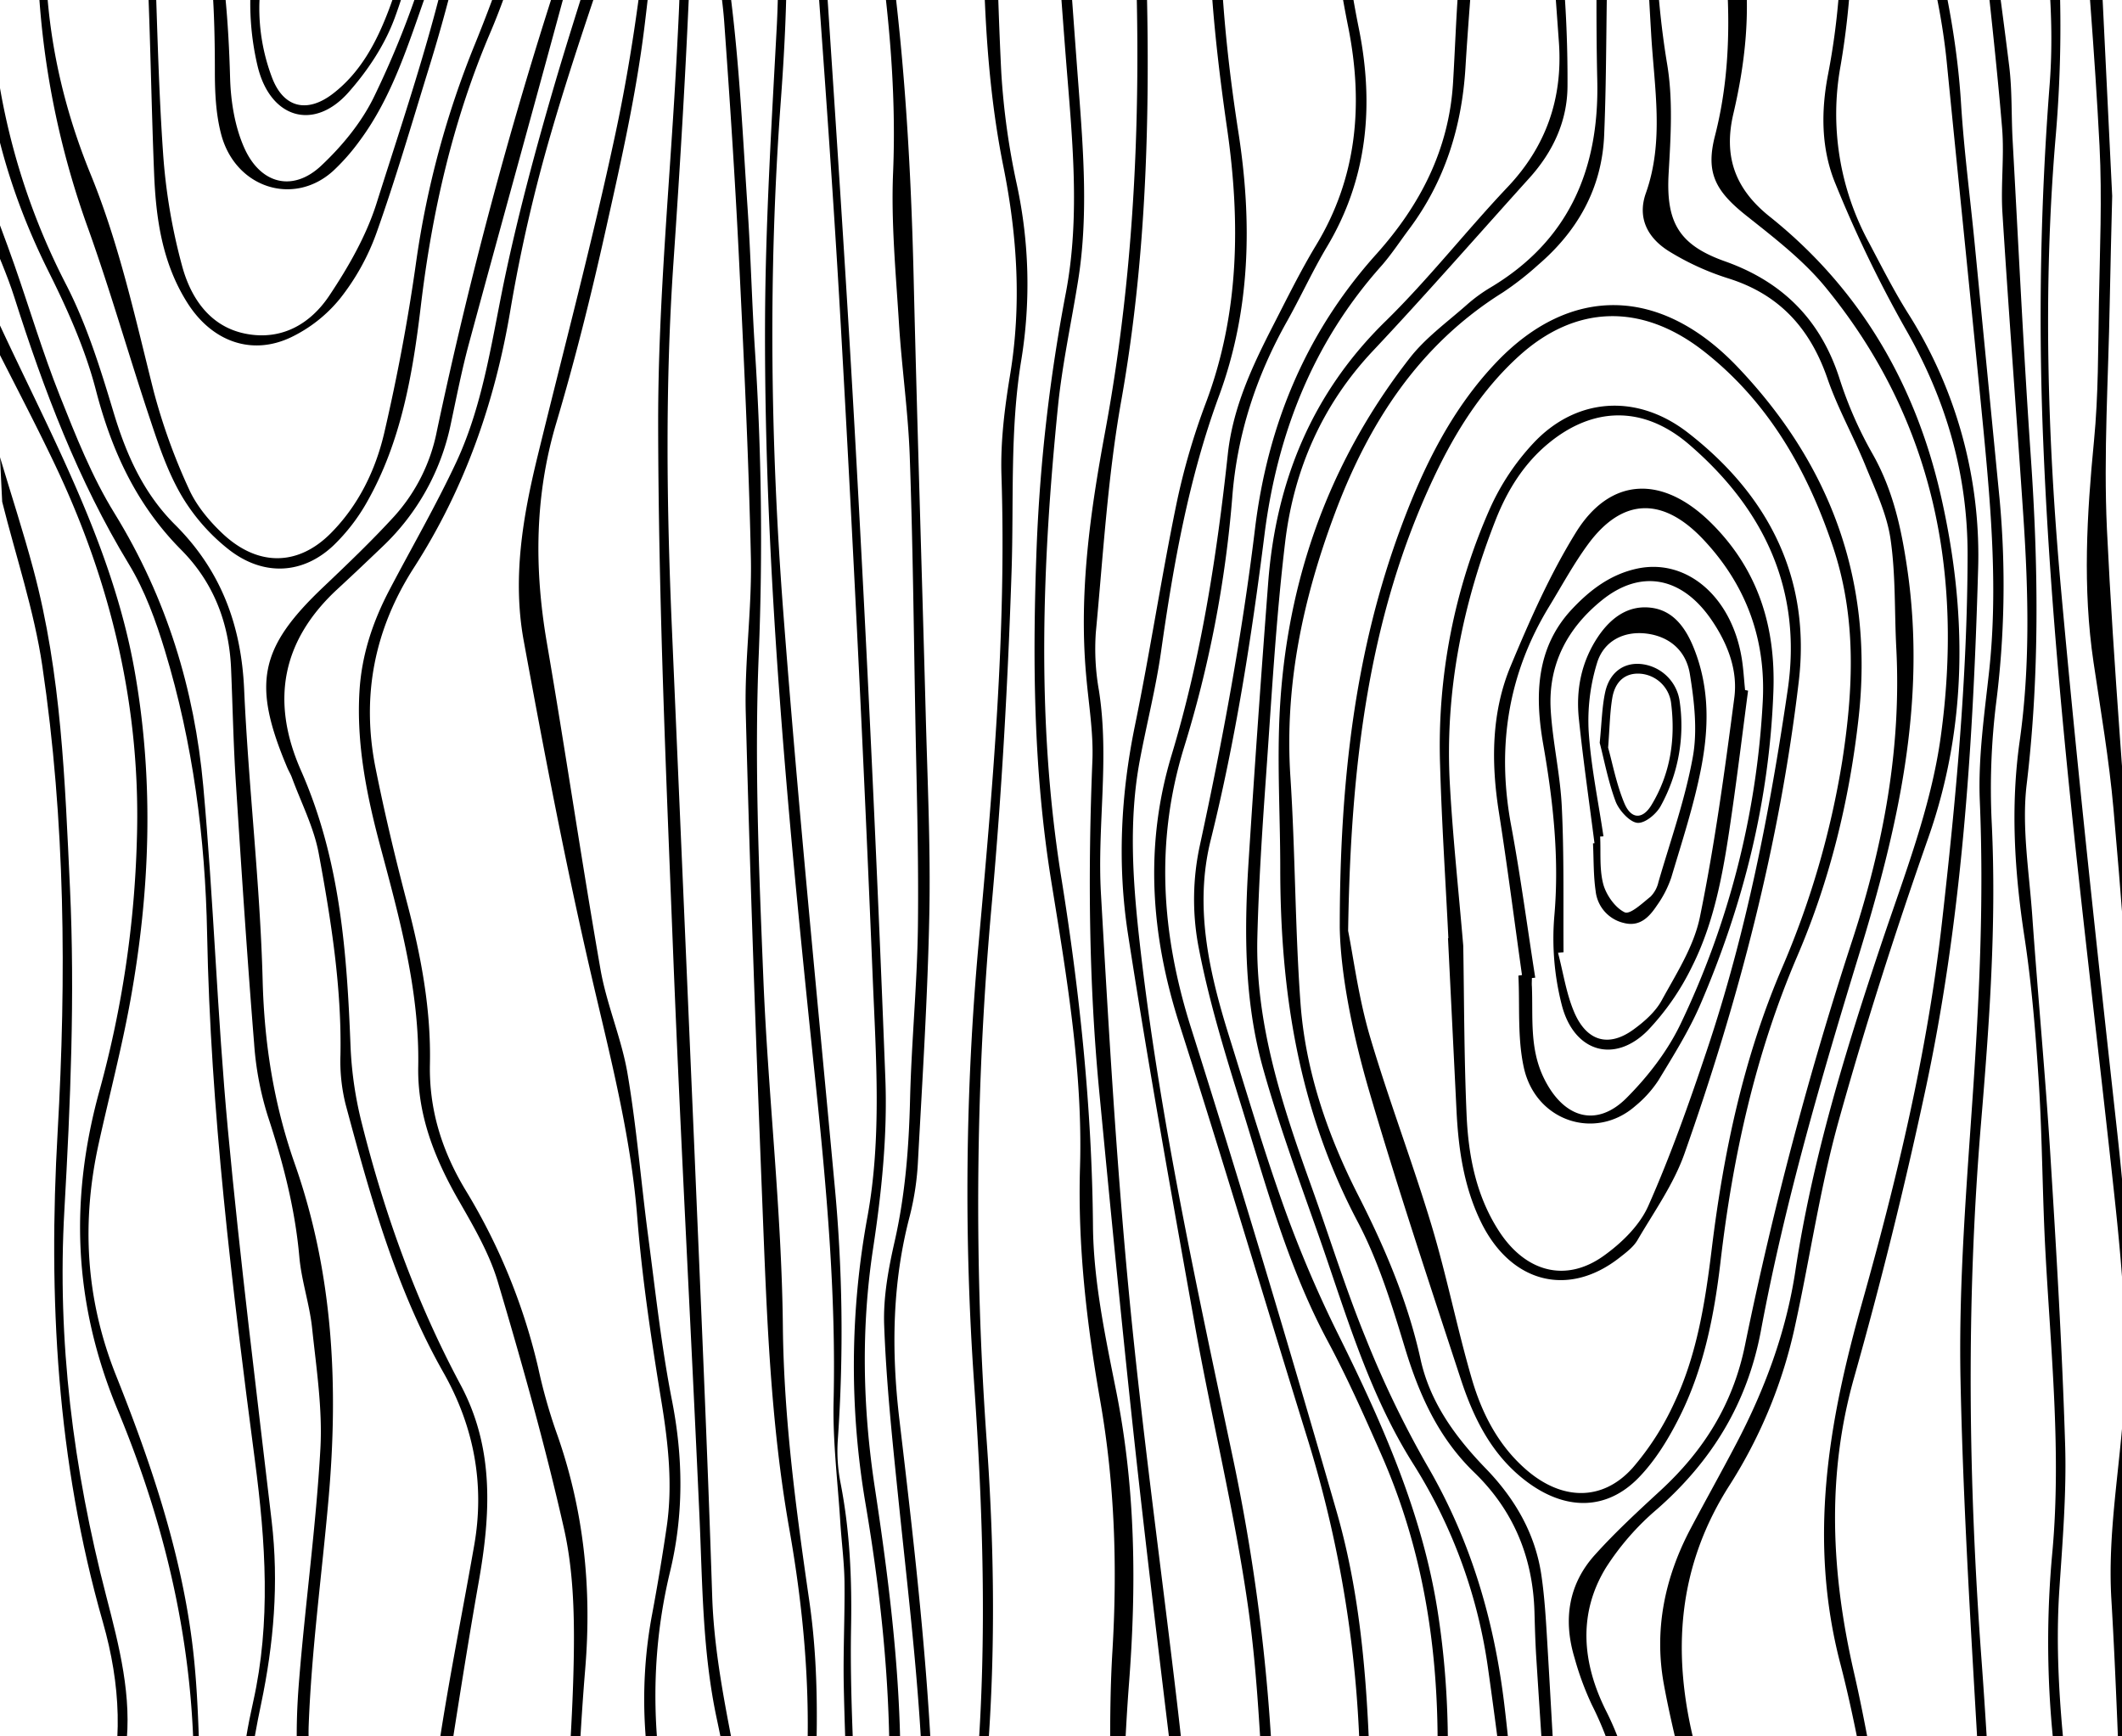 <?xml version="1.0" encoding="UTF-8"?> <svg xmlns="http://www.w3.org/2000/svg" id="Слой_1" data-name="Слой 1" viewBox="0 0 679.07 555.53"> <path d="M544.39,589.46c-4-16.81-8.81-33.52-11.92-50.46-3.25-17.71.38-34.47,8.58-49.94,4.76-9,9.74-17.88,14.47-26.9,9.12-17.35,16-35.65,19-55.35,5.46-36.15,16.09-70.63,27.57-104.93,7.3-21.78,15.89-43.61,19-66.32,7.08-51.58-1.87-101-37-143.76C577,83.18,567.79,76.11,559,69.12c-10-7.91-13.24-13.77-10.19-25.63,6.39-24.86,4.58-50.11,1.13-75.51-2.93-21.63-6-43.25-9-64.87l5.43,0C550.22-69.27,554-41.63,557.91-14c2.46,17.2.64,34-3.2,50.36-3.18,13.55.37,24,11.68,33,28.9,23.12,46.49,53.51,54.62,88.85,8.56,37.25,8.68,74-3.92,109.84-10.47,29.81-20.15,60-28.66,90.5-5.94,21.29-9.12,43.46-13.87,65.15a155.83,155.83,0,0,1-20.8,51.1c-16.88,26.14-19,53.91-11.28,84,2.63,10.17,4.91,20.41,7.34,30.61Z"></path> <path d="M530.09-96.85c.1,13.84.82,27.73.15,41.5C529-30,529.3-4.84,533.52,20.58c1.9,11.4,1.13,23.27.47,34.82-.9,15.61,3.18,22.95,18,28.21,18.51,6.56,30.78,18.82,36.79,37.87a126.43,126.43,0,0,0,10.48,23.78c6.57,11.62,9.2,23.87,11.09,36.75,6.3,43.05-3.17,83.32-15.31,123s-23.85,79.63-31.51,120.72c-4.38,23.46-15.85,41.89-33.24,57.16a84,84,0,0,0-16.35,18.7c-8.94,14.59-7.76,30.38.1,46,6.73,13.36,9.64,27.44,10.81,42h-3.26c-1.57-15.24-5.08-30-12.13-44a93.73,93.73,0,0,1-5.57-15.06c-3.77-12.4-1.85-23.75,6.49-33,6.52-7.25,13.72-13.89,20.89-20.5,13.8-12.69,23.32-27.61,27.19-46.77a1177.08,1177.08,0,0,1,34.5-130c9.72-29.95,15.55-60.68,13.88-92.9-.61-11.65-.16-23.39-1.85-34.92-1.17-8-4.88-15.74-8-23.4-3.82-9.39-8.88-18.36-12.17-27.89-5.56-16.12-15.43-27-31.85-32.11a84.34,84.34,0,0,1-18.51-8.42C526.9,76.06,524,69.42,526.7,61.8c5.91-16.64,2.7-33.74,1.7-50.84-1.64-27.72-2.82-55.43-4.1-83.15-.39-8.21-.49-16.42-.72-24.63Z"></path> <path d="M216.2-95.7c-3.25,34.87-5.73,69.87-10,104.56-2.73,22.06-7.69,43.78-12.52,65.42-4.59,20.57-9.7,41-15.69,61.16-6.84,23-7.1,46.22-3,70.16,6,34.92,11.13,70,17.23,104.89,2,11.16,6.73,21.95,8.61,33.11,2.91,17.18,4.29,34.54,6.57,51.8,2.33,17.61,4.22,35.3,7.65,52.75,3.66,18.63,3.71,36.8-.62,54.74-6.66,27.59-6,55.37.54,83.45a28.17,28.17,0,0,1,.31,4.32h-2.17C206,566,204,541.26,208.71,516.4q2.59-13.84,4.64-27.83c1.94-13.23.54-26.43-1.63-39.78-3.22-19.73-6.23-39.56-7.8-59.4-2.07-26.29-8.75-51.68-14.7-77.35-8.22-35.49-15.07-71.27-21.62-107-3.67-20-.3-39.63,4.39-58.87,8.42-34.51,17.58-68.84,25-103.61,9.23-43.18,12.6-87.45,15.13-131.79.12-2.16.54-4.28.82-6.42Z"></path> <path d="M495.52,589.64c-1.3-19.7-2.63-39.41-3.88-59.11-.32-4.93-.45-9.86-.59-14.79-.51-17.26-6.55-32.29-19.3-44.63-11.48-11.11-17.62-24.88-22.16-39.85-4.16-13.71-8.46-27.71-15.13-40.36-19-36-24.75-73.92-24.76-113.1,0-14.77-.81-29.59-.4-44.33,1.24-44.61,15-84.46,41.82-118.88,5.06-6.51,12-11.51,18.21-17a50.64,50.64,0,0,1,7.74-5.65c24.6-14.73,34.75-37.27,34.08-66.2-.49-21-.14-41.95,0-62.92.06-11.19-3.19-21.71-7.24-32.11Q498.54-83,493.17-96.71l4.34,0c1.91,5.58,3.3,11.38,5.81,16.69a119.79,119.79,0,0,1,11.45,57.26c-.91,22-.49,44.11-1.42,66.09-.73,17-8.57,30.67-21.12,41.42a96.09,96.09,0,0,1-11.33,8.84c-26.81,16.76-43,41.84-53.88,71.1-10,26.84-16,54.44-14.07,83.94,1.57,24.08,1.47,48.2,3.22,72.27,1.57,21.6,8.57,42.14,18.53,61.68,8.54,16.77,15.82,33.91,19.87,52.24,3,13.81,11.09,24.92,20.83,35,9.47,9.76,16,21.07,17.9,34.46,1,6.89,1.4,13.85,1.82,20.78,1.28,21.54,2.44,43.08,3.66,64.63Z"></path> <path d="M180.53,590.79c1.11-20.68,2.84-41.33,3.11-62.07.17-13.19-.26-26.79-3.18-39.7-6-26.5-13.39-52.78-21.16-78.9-2.7-9.06-7.72-17.65-12.51-26-7.74-13.48-13.24-27.44-12.95-42.87.44-24.05-5.9-47.14-12.1-70.31-4.4-16.41-7.74-33-6.69-49.94.73-11.69,4.34-22.27,9.62-32.32,7.13-13.6,14.84-26.9,21.35-40.81,9-19.3,11.56-40.72,16.07-61.52,4.22-19.54,9.42-38.85,15-58,8.31-28.47,18.13-56.46,25.72-85.14,3.26-12.33,2.52-25.9,3.6-38.9l3.26,0c1.86,22.67-2.4,44.12-9.44,65.1-8.13,24.17-16.62,48.23-23.76,72.74A498.54,498.54,0,0,0,163.37,99c-5,29.88-14.75,57.52-30.88,82.59-12.54,19.49-17,40.92-12.27,64.36,2.92,14.59,6.41,29.1,10.2,43.53,4.42,16.85,7.53,33.74,7.16,51-.3,14.42,3.75,27.64,11.41,40.34a193.39,193.39,0,0,1,23.23,56.8,173.47,173.47,0,0,0,5.67,20.23c9,25,11.55,50.39,9.38,76.3-1.57,18.8-2.35,37.71-3.48,56.57Z"></path> <path d="M195.56-95.62c.32,29.07-5,57.07-12.47,84.61-10.87,40.33-22.08,80.55-33,120.86-2.3,8.51-4,17.22-5.84,25.86a74.87,74.87,0,0,1-21.85,39.2c-4.75,4.54-9.51,9.07-14.34,13.52-17.51,16.16-21.75,35.42-11.74,58.12,12.65,28.68,14.71,58.6,15.88,88.79a120.24,120.24,0,0,0,3.65,24.34c7.26,28.85,17.29,56.78,31.48,83.32,11,20.52,9.64,41.75,5.86,63.2-4.5,25.45-8.34,51.05-12.39,76.6a81.22,81.22,0,0,0-.47,8.14h-3.25c1.34-12.42,2.19-24.94,4.13-37.24,3.15-19.84,7.09-39.51,10.55-59.28,3.39-19.32,0-37.88-9.89-55.31-15.28-27-23.37-56.35-31.27-85.74a57.21,57.21,0,0,1-1.65-15.8c.4-21.66-3-43.1-6.94-64.42-1.53-8.36-5.67-16.35-8.65-24.49-.38-1-1-2-1.42-3C80.61,218.87,83,207.31,103.3,188c7.85-7.46,15.7-14.95,23-22.94A57,57,0,0,0,139.79,138,1428.47,1428.47,0,0,1,178.28-6.08,246.35,246.35,0,0,0,190-92.34a29.54,29.54,0,0,1,.18-3.26Z"></path> <path d="M100.16,591.09c-5.71-17.78-5.9-35.83-4.41-53.82,2-24.6,5.39-49,6.78-73.71.71-12.73-1.3-25.79-2.66-38.67-.81-7.62-3.41-15.13-4.08-22.74-1.37-15.45-5.22-30.28-10.1-45.08a100.43,100.43,0,0,1-4.37-23.22c-2.25-27.89-4.08-55.8-5.86-83.71-.77-12-1-24.1-1.51-36.15-.61-14.48-5.5-27.51-15.91-38-14.42-14.51-22.32-31.78-27.37-51.23-3.39-13.06-9.1-25.81-15.19-38C2.4,60.51-5,33.18-5.81,4.48c-.84-28.28-1-56.54-1.27-84.8,0-4.88,1.1-9.72,1.7-14.57h3.26c-.4,28.38-1.12,56.74-1.11,85.14a218.47,218.47,0,0,0,24.49,101c6.53,12.74,10.87,26.69,15,40.42,4.06,13.56,9.51,26,19.72,36.19,14.81,14.73,21.24,32.29,22.15,52.75,1.38,31,5.11,62.06,5.92,93.06.52,20.21,3.54,39.53,10.29,58.75,12.38,35.25,14,71.24,10.78,107.41-2.12,24-5.41,48-6.33,72.12-.48,12.87,3,26.07,4.65,39.11Z"></path> <path d="M355.4,590.15c.12-20.55-.65-41.19.58-61.62,1.61-26.85.8-53.52-3.89-80.29-4.34-24.82-7.23-49.59-6.47-74.78.91-30.48-4.25-60.92-9.16-91.22-5.83-35.93-6.07-71.73-4.7-107.69a546.29,546.29,0,0,1,9.36-81c4.69-24.89,1.92-50.06-.05-75.25-2.06-26.28-3.78-52.57-5.59-78.85a61.09,61.09,0,0,1,.24-6.76l1.73-.21A39.78,39.78,0,0,1,338.62-62c2.21,29.93,4.26,59.87,6.53,89.81,1.58,20.83,3.15,41.63-.18,62.21-2.16,13.4-5.06,26.68-6.42,40.19-5,49.79-7,99.77,1,150.08,6,37.24,9.9,74.46,10.22,112,.15,17.68,4,35.64,7.51,53.26,6.17,31.21,6.41,62.22,4,93.35-1.3,17-1.8,34.12-2.66,51.18Z"></path> <path d="M491-96.71c8.29,26.75,5.79,54.16,8.54,81.25a399.89,399.89,0,0,1,2.08,43.17c-.08,11.22-4.76,21-12.17,29.22-16.67,18.47-33.05,37.23-50.09,55.34-16.09,17.09-25.24,37.7-28.07,61-3,25-4.38,50.28-6.17,75.48-1.21,17-2.32,34.11-2.75,51.22-.67,27.52,7.9,53.55,17.2,79.4,5.89,16.36,11,33,17.6,49.09a322.31,322.31,0,0,0,19.55,40.49c14,24,21.44,49.57,24.68,76.43,1.78,14.74,2.92,29.53,4.35,44.31h-2.17c-2.41-18.35-4.69-36.71-7.27-55a165.32,165.32,0,0,0-24-66.19c-14.6-23.08-21.8-49-30.69-74.21-6.14-17.42-12.51-34.82-17.46-52.54-6-21.54-6-43.55-4.64-65.4q2.87-44.88,6.3-89.7c2.46-32.85,14.19-61,37.57-83.87,13.8-13.51,25.78-28.89,39.08-42.94,12.23-12.92,17.69-28.27,16.4-46.31q-3.28-46-7.16-91.9c-.53-6.12-2.6-12.18-4-18.26Z"></path> <path d="M473.61-96.64c.07,16.39.78,32.84.05,49.16-1,23.07-3.28,46-4.69,69.07-1.17,19.19-6.69,36.54-18,51.68-3,4-5.73,8.21-9,11.91-21.63,24.29-33.22,53.35-37.33,86-4.15,32.93-9.24,65.63-17.22,97.7-5.26,21.17-.56,42,5.89,62.64,5.79,18.5,11.26,37.11,17.82,55.37a381.26,381.26,0,0,0,17.21,40.27c14.06,28.37,26.82,57.05,31.72,88.36,3.9,24.84,4.09,49.58,1.8,74.28h-3.26c3.69-42.33,1.19-84.13-16.62-124.5-5.37-12.19-10.79-24.41-17.09-36.17-13-24.29-19.94-50.53-28-76.4-5.18-16.7-10.32-33.54-13.5-50.61a81.57,81.57,0,0,1,.53-31.38c7.28-33.54,13.53-67.27,17.69-101.46,4.09-33.69,16.52-63.13,38.87-88C454.3,65.86,463.72,48,465,26.36c.59-9.8.93-19.62,1.63-29.4,1.46-20.29,3.45-40.52,4.47-60.85.55-10.83-.47-21.82-.78-32.74Z"></path> <path d="M584.4-97C592.77-57.62,595.74-18.18,589,21.1a86,86,0,0,0,9.08,56.51c4,7.54,7.85,15.19,12.38,22.43A144.48,144.48,0,0,1,633,183c-1.62,56.36-5.25,112.41-17.14,167.15Q606,396,593.28,441c-8.78,31.17-7.29,62.33,0,94.1,3.72,16.14,6.39,32.48,9.46,48.74a40.9,40.9,0,0,1,.29,5.43h-2.18c-3.89-18.9-7-38-11.85-56.67-10.52-40-3.79-77.82,6.83-115.53,11.22-39.87,20.91-80.19,25.61-121.77,4.4-38.94,8.11-77.92,8.22-117.4.08-26.19-6.84-50.06-20.1-73.07a400.07,400.07,0,0,1-22.15-45.94c-4.69-11.26-4.68-23.35-2.4-35.13,6.42-33.1,4.94-66.54-.38-100.14-1.09-6.89-2.33-13.76-3.51-20.64Z"></path> <path d="M295.66,590.37c.31-37.48-4.49-74.8-8.31-112.16-1.85-18-3.74-36.08-4.4-54.11-.34-9,1.36-18.13,3.35-26.87,3.38-14.89,4.56-30,4.93-45.32.45-18.56,2.29-37,2.52-55.58.27-22.57-.45-45.21-.85-67.82-.49-27.54-.79-55.08-1.77-82.63-.51-14.2-2.58-28.4-3.46-42.62-1-16-2.53-32.14-1.87-48,1.17-28-1.8-55.8-6.07-83.6-2-12.7-5.18-25.35-5.89-38.05-.37-6.58-2.49-12.41-3.69-18.59-.7-3.61-1.22-7.25-1.82-10.87h2.17c3.92,20.75,8.25,41.45,11.65,62.26C288.8,7,291.41,47.91,292.38,88.84c1.11,46.53,2.62,93.06,3.86,139.59.56,21.34,1.58,42.73,1.16,64-.52,26.38-2.21,52.69-3.63,79a88.78,88.78,0,0,1-2.64,17.7c-5.6,21.25-5.94,42.83-3.32,65,5.36,45.34,10.65,90.71,11.11,136.24Z"></path> <path d="M675.93,62.7c-.27,11.45-.59,22.9-.79,34.36-.42,24-2,48.09-.9,72.14,2.11,44.37,6,88.73,8.85,133.1q4,62.47,7.16,125c2.65,51.89,4.92,103.77,7.33,155.66.09,2,0,4,0,6h-2.17c-6.14-110.07-9.24-220.18-19.07-330.19-1.39-15.65-4.07-31.25-6.38-46.85-3.54-23.82-2.14-47.31.15-70.87,1.42-14.59,1.31-29.41,1.57-44.15.3-16.74,1.05-33.5.2-50.25-1.52-29.74-4.09-59.47-6.25-89.2q-2-27.37-4.07-54.73h2.17c.63,4.52,1.48,9,1.85,13.57,1.43,17.48,2.6,35,4.08,52.44.79,9.43,2,18.84,3.07,28.25Z"></path> <path d="M647.4-97.28c2.18,13,4.42,26.06,6.52,39.1a411,411,0,0,1,4,101c-4.2,48.43-2.75,97.27,1.66,146,5.25,58,11.61,115.93,18,173.86,5.09,46.23,6.9,92.3,3.44,138.33a477.11,477.11,0,0,0,.44,82.54c.17,1.81.6,3.61.91,5.41h-3.26c-1.12-25.73-1.91-51.46-3.44-77.18-1.26-21.15,2.71-41.62,4-62.44,1.56-25.55-1.31-51.07-4.11-76.59-8.47-77.09-18.56-154.1-21.7-231.45a961.76,961.76,0,0,1,2.05-114.18c1.77-22.61-1-45.23-4.23-67.79-2.72-18.88-5.7-37.73-8.57-56.6Z"></path> <path d="M599.61-97.1c2.31,11.68,3.59,23.64,7.11,35,9.71,31.28,18.81,62.54,20.84,95.19.93,15,2.9,29.89,4.36,44.84q4,41,8,82a299.21,299.21,0,0,1-1.18,65.42,224.38,224.38,0,0,0-1.35,38.12c1.55,32.25-.78,64.16-3.44,96-4.77,57-4.08,114.2.16,171.59,1.43,19.34,2.48,38.7,3.7,58h-3.26C632,540,628.41,490.89,627.4,441.82c-.66-31.49,2-62.94,4.11-94.3,2-30.32,3.34-60.6,2.06-91.16-.58-13.94,1.49-27.92,3-41.78,2.73-25.28.69-50.62-1.74-76C631,99.05,626.9,59.5,623,20c-2.49-25.16-10.17-49.24-17.33-73.51-4.2-14.23-6.28-29-9.32-43.53Z"></path> <path d="M257.65,590.51c.18-8.7.19-17.42.58-26.11,1.1-25.22-1.24-50.36-5.68-75.38-6-34-7.17-68.12-8.52-102.24-2.09-52.93-4-105.86-5.38-158.79-.43-16.56,2-33.05,1.64-49.62-.71-32.28-2.28-64.59-3.87-96.89-1.22-24.81-2.88-49.62-4.66-74.43-.6-8.37-2.19-16.72-3.29-25.08-2.74-20.82.93-41,2.84-61.43.51-5.42.79-10.87,1.18-16.3h2.17c-.49,9.61-.44,19.31-1.59,28.81-2.74,22.69-1.71,45.33,1.06,68.24,2.63,21.81,3.66,43.76,5.13,65.65,1,15,1.36,29.95,2.32,44.92a925.22,925.22,0,0,1,1.24,97.38c-1.43,34.5.06,69.32,1.47,104,1.51,37.07,5.86,74.2,6.24,111.2.31,29.6,4.23,58.67,8.47,87.9,3.79,26.16,2.3,52.18.82,78.17Z"></path> <path d="M378.21,590.07c-4.87-41-10-81.93-14.53-122.92-4.31-39.17-8.11-78.38-11.88-117.58-3.41-35.45-3.65-70.81-2.22-106.16.37-9-1.22-18.24-2-27.35-2.38-26.57,1.35-52.45,6.09-78,11.13-60,12.14-120.88,8.23-182.24-.62-9.66-1-19.33-1.45-29l1.3-.5c.82,1.59,2.28,3.18,2.38,4.78,3.81,66.16,6.25,132.16-5.34,197.28-4.32,24.31-5.77,49.29-8.11,74a76,76,0,0,0,1,18.59c3.42,21.84-.6,43.37.64,65,2.42,42.36,4.86,84.74,8.88,127,4.18,43.94,10.28,87.79,15.45,131.68,1.78,15.1,3.28,30.23,4.9,45.35Z"></path> <path d="M424.74-96.46c4.53,11.47,5.42,23.4,4.65,35.2-1.54,23.62.74,47,5.46,70.37,5,24.85,2.67,48.33-10.2,69.84C420,86.75,416.2,95.1,411.76,103,402,120.41,395.87,139,394.33,159.26a371,371,0,0,1-15.52,80.22c-9.06,29.68-7.27,59,2.29,89.27,16.27,51.4,31.68,103,46.6,154.79,10.07,34.91,10.44,70.69,11.34,106.31h-2.18c-.66-12-1.43-24.08-2-36.13A377.05,377.05,0,0,0,418,459c-13.55-43.73-26.59-87.6-40.56-131.22-9.3-29-11.15-57.6-2.52-86.15,9.46-31.31,14.46-63.65,18-96.33,1.62-14.89,7.76-28,14.39-40.94,4.49-8.74,8.83-17.59,13.91-26,13-21.48,15.19-44.93,10.21-69.81C427-13.51,424.39-35.6,426-58c.92-12.87,0-25.88-4.51-38.48Z"></path> <path d="M237,590.59c-2.52-13.55-4.73-27.14-7.62-40.62-4.62-21.6-4.57-43.32-5.55-65-2.69-59.73-6-119.46-8.38-179.18-2.24-57-4.77-114-4.83-170.88,0-39.52,4-78.85,6-118.28.64-12.71,1.45-25.51.64-38.24a334,334,0,0,1,2.64-65.92c.36-2.69.46-5.43.68-8.15h3.26c-1.15,11.92-3,23.79-3.28,35.77-.44,16.55.94,33.24.27,49.77-1.27,31.45-3.17,62.87-5.32,94.24-2.66,38.9-2.19,77.93-.49,117q3.61,83.29,7.19,166.57c2,47.67,4.16,95.33,5.7,143,.73,22.85,6.42,45,10.27,67.44l2.13,12.49Z"></path> <path d="M405.37,590c-1.88-25.37-2.4-50.87-6-76.06-4.27-29.93-11.53-59.54-16.9-89.38C375,382.76,367.49,341,361,299.07c-3.49-22.42-2.34-44.78,2.18-66.83,4.83-23.51,8.43-47.34,13.27-70.86a218.11,218.11,0,0,1,9.5-32.62c10.6-28.25,11.07-57.61,6.74-87.63C387.46,5,384.37-31,389.16-67a51.37,51.37,0,0,1,1.51-5.92l2,.42a53.36,53.36,0,0,1-.11,5.52c-4.33,36.34-1.95,72.76,3.73,109.2,4.53,29,3.83,57.26-6.18,84.44-9.68,26.27-14.58,53.81-18.53,81.66-1.67,11.82-4.66,23.38-6.85,35.11-3.49,18.71-2.28,37.7-.18,56.69,6.21,56.22,18.43,111.62,30.14,167.08a619.45,619.45,0,0,1,13.2,119.51,26.64,26.64,0,0,1-.32,3.21Z"></path> <path d="M630-97.21c.91,13.32,1.29,26.68,2.83,40C635.91-31,639.77-4.86,643,21.36c.94,7.8.63,15.69,1.07,23.53,1.87,33.77,3.49,67.55,5.82,101.31,2.44,35.14,2.83,70-1.33,104.82-1.63,13.63.81,28,1.79,42,1.79,25.35,4.17,50.7,5.76,76,1.94,31.05,3.8,62.12,4.76,93.16.48,15.47-.82,30.95-1.84,46.36-1.79,26.88,1.65,53.64,4.88,80.41l-3.26,0c-1.21-10.74-2.48-21.46-3.62-32.2a310.11,310.11,0,0,1-.2-60.62c2.81-31.61-.52-63.4-2.24-95.15-1-18.06-1-36.14-2.12-54.2-1-15.68-2.24-31.41-4.62-47-3.22-21-4.48-41.85-1.52-62.68,3.35-23.62,2.8-47.52,1.2-71.46-2.17-32.48-4.68-64.95-6.72-97.43-.58-9.1.64-18.25-.12-27.33-1.76-21.14-4.22-42.24-6.41-63.36q-3.24-31.41-6.5-62.81c-.41-4-.65-8-1-12Z"></path> <path d="M24-95C21.28-76.2,18.32-57.44,16-38.58c-4,32.18.45,63.65,13,94.34,9.22,22.54,14.3,46.13,20.21,69.54a190.92,190.92,0,0,0,11.25,31.17c2.42,5.39,6.64,10.41,11,14.48,11.25,10.41,24,10.1,34.34-.27,8.88-8.92,14.38-20.15,17.2-32.31,4.18-18.06,7.64-36.39,10.21-54.83a293.42,293.42,0,0,1,18.88-69.67C163.85-15.15,173.3-44.93,175-77c.32-6.16,0-12.39,0-18.59h3.26C179.94-75,177-55.16,171.84-35.8c-4.16,15.64-8.6,31.37-14.89,46.12C145,38.3,138.27,67.6,134.66,98c-2.6,21.84-6.33,43.46-17.21,62.62a60.64,60.64,0,0,1-10.67,13.85c-9.78,9.31-22.45,10.06-33.59,1.35a62.49,62.49,0,0,1-14.91-16.92c-4.39-7.4-7.28-15.78-10-24-6.87-20.47-12.74-41.25-20-61.57A272.8,272.8,0,0,1,15-60.75C16.72-72.2,18.79-83.57,20.69-95Z"></path> <path d="M310.87,590.32c.63-8.67,1.23-17.33,1.89-26,3.09-40.53,1.78-81.24-1.05-122a880.7,880.7,0,0,1,1.41-139.84c4.47-49.92,9-99.84,7.36-150.38-.34-10.68,1-21.47,2.74-32,3.71-22.31,2.38-44.43-2.14-66.9-6.82-33.93-6.51-68.12-6.67-102.25,0-5.47-.15-11,0-16.4,0-1.39.92-2.71,1.41-4.07l1.57.41c.17,3.54.41,7.09.51,10.64.8,27.2,1.16,54.4,2.52,81.6a234,234,0,0,0,5,36,151,151,0,0,1,1.41,56.06c-3.67,22.3-2.37,45-3.11,67.53-1.17,35.46-3.14,70.92-6.31,106.17A1061.54,1061.54,0,0,0,315.75,461c3.13,43.35,2.92,86.53-2.71,129.32Z"></path> <path d="M283.72,590.41c2.62-36.5-.57-72.91-6.74-109.26a263.32,263.32,0,0,1,.64-91.94c4.56-25.13,2.72-50.87,1.66-76.38Q275,208.46,269.06,104.08c-2.91-51.48-6.9-103-10.58-154.44-.48-6.71-2-13.39-3.14-20.58,3.6,1.07,5.11,2.69,5.34,6.42,4.23,67.37,9.05,134.73,12.83,202.11q5.83,103.82,9.82,207.66c.68,18.11-1.22,36.41-3.93,54.23-3.86,25.4-3.35,50.74.52,76.29,5.3,34.91,9.53,69.83,7.86,104.94-.16,3.24-.53,6.46-.8,9.69Z"></path> <path d="M-4.22,60.8c2.94,8,6,15.87,8.79,23.87,4.89,14,9.09,28.16,14.55,41.9,5.11,12.85,10.3,26,17.54,37.7,16.71,27.15,25.58,56.42,28.38,87.2,3.33,36.65,4.47,73.4,7.89,110,3.9,41.77,9.13,83.47,14,125.18,2.35,19.93.66,39.31-3.37,58.55-2.77,13.27-5.19,26.66-3.07,40.56.27,1.79.77,3.57,1.16,5.35l-3.26,0c-2.84-15.9-.8-31.3,2.62-46.53,5.71-25.46,4-51.18.57-77.22-7.34-56-14.22-112.09-15.3-168.48-.58-30.52-4.48-61-13.52-90.73-2.88-9.47-6.36-19.13-11.49-27.58C24.94,153.68,14,124.73,4.58,95.08,2.3,87.91-.83,81-3.57,74Z"></path> <path d="M271.77,590.46c-.6-17-1.4-34-1.75-50.91-.23-11.13.36-22.22.23-33.35-.08-6.35-.94-12.73-1.34-19.1-.81-12.92-2.45-25.9-2.15-38.74.81-34.17-2.27-68.23-5.81-102.34-8.41-80.77-16.41-161.58-16.13-242.51.11-32.06,2.11-64,3.81-96A378,378,0,0,0,245.32-63c-.26-2-.22-4-.31-6l1.87-.2c.52,2.63,1.16,5.26,1.55,7.91,4.65,31.45,3.73,62.7,1.41,94-4,54.13-3.34,108.55.81,163,4.64,60.77,10.7,121.49,16.32,182.22a498.52,498.52,0,0,1,1.12,83.11,52.78,52.78,0,0,0,.93,13.65c3,15.43,3.62,30.78,3.33,46.37-.39,21.11,1,42.34,1.63,63.51.06,2,0,4,0,6Z"></path> <path d="M62.14,591.23c-.07-6-.33-12-.18-18,1-42.12-8-82.94-24.28-122C23.23,416.5,22.33,383,32,348.39A336.12,336.12,0,0,0,43.79,269c1.37-42-8-82.2-26.39-120.71-6.12-12.85-12.77-25.46-19.18-38.18l-.55-11C15,137,35.85,173.47,43.13,214.93c6.23,35.43,4.87,70.36-1.37,105-2.79,15.46-6.79,30.64-10.18,46-5.51,25-4.27,49.62,5.59,74.28,11,27.55,20.51,55.69,24.27,84.93,2.34,18.3,2.18,36.81,3,55.23.17,3.64-.1,7.29-.17,10.93Z"></path> <path d="M50-95.09c-.95,8.63-2.71,17.22-2.68,25.89.06,15.47,1.25,31,1.87,46.5,1,23.92,1.34,47.84,3,71.75a185.44,185.44,0,0,0,6.12,36.18c2.78,10.15,8.89,19.33,20.33,21.56,11.63,2.27,20.79-3.27,26.75-12.21,6.07-9.1,11.76-19,15.07-29.4C131.49,30.25,143.67-4.4,148.64-41.26c2.44-18.11,5.2-36.15,7.82-54.22h3.26A539,539,0,0,1,137.09,22.32c-5.4,17.51-10.53,35.13-16.66,52.35a74,74,0,0,1-11.64,20.9A45.69,45.69,0,0,1,93.18,107.9c-12.55,6-25.25,1.46-33.11-10.83C51.86,84.2,49.89,69.85,49.31,55.34c-.88-21.71-1.17-43.42-2.16-65.13-.76-16.77-3-33.58-3.08-50.31,0-11.72,2.43-23.33,3.77-35Z"></path> <path d="M31.73,591.34c.63-4.48.71-9.15,2-13.41,5.86-19.45,4.87-39-.79-58.82-14.82-51.79-17.51-104-14.5-156.79,2.82-49.63,2.47-99.55-4.91-149.33C10.91,195.34,5.07,178,.7,160.56L0,146.3c3.58,12,7.46,23.86,10.68,35.9,9,33.58,10.09,67.73,11.71,101.88C24,318.64,22.54,353,20.6,387.27,18.23,428.86,23.42,470,34,510.74c4.15,16,8.37,32.21,6.26,48.79-.66,5.18-2.18,10.21-3.21,15.34-1.11,5.47-2.09,11-3.13,16.46Z"></path> <path d="M72.82-95.18a7.93,7.93,0,0,1-.29,2.58c-10,20.73-9.24,42.73-4.45,65.11,3.72,17.36,5.07,34.78,5.55,52.36.21,7.46,1.47,15.48,4.49,22.33C83.33,59,93.76,61.52,102.81,53c6.73-6.33,13-13.94,17-22.27,17-35.14,26.93-72.55,27.29-112.59,0-4.5-1-9.06-1.51-13.59l4.34,0A234.62,234.62,0,0,1,136.61-2.62c-5.89,16.54-11,33.54-21.56,47.73a66.31,66.31,0,0,1-8.43,9.57C94,66.13,75.26,60.15,70.76,42.91c-1.7-6.48-2-13.42-2-20.11,0-18.62-.7-37.13-4.89-55.6a100.09,100.09,0,0,1,5.69-62.36Z"></path> <path d="M139.08-95.42c5.57,21.3.76,41.74-2.8,62.13C134-20,130.9-6.69,126.28,5.83c-3.21,8.68-8.69,16.89-14.82,23.79-11,12.35-24.94,8.33-29-8.36a87.06,87.06,0,0,1-2-28.19c1.66-17,.19-33.84-3-50.68C75.05-70.49,74.88-83,79.34-95.2l5.43,0c-7.21,13.57-6.21,28.22-3.28,43C85-34.33,83.64-16.63,83,1.2a62.48,62.48,0,0,0,4,23.48c3.72,10,11.41,11.56,19.56,5.28,8.85-6.82,13.93-16.45,17.85-26.77,7.06-18.59,9.3-38.45,12-58.15A126.9,126.9,0,0,0,138-76.63c-.23-6.25-2.13-12.51-3.3-18.77Z"></path> <path d="M428.74,296.86c0-47.43,5-89.05,19.76-128.58,7.18-19.27,16.2-37.54,30.46-52.46,23.57-24.65,52.34-24.35,77.05,1.56,30.35,31.83,43.55,69.24,38.78,112.21-2.95,26.54-9.25,52.14-19.58,76.23-13.44,31.32-20.72,64.2-24.66,98.25-2,17-5.34,33.72-12.89,48.93-3.53,7.12-7.82,14.21-13.27,19.82-10.31,10.61-23.46,10.55-35.83,1.25-11.11-8.35-16.95-20.16-21.08-32.75-10-30.52-20.17-61-29.21-91.81C432.77,330.77,429,311.56,428.74,296.86Zm2.68,1c1.7,8.52,3.33,21.32,6.93,33.62,6,20.34,13.62,40.23,19.74,60.53,4.89,16.23,8.16,32.89,12.9,49.16,3.22,11.06,8.48,21.39,17.55,29.21,11.39,9.81,24.29,10,33.86-.62a87.3,87.3,0,0,0,13.44-21c7.25-15.35,9.88-32.28,11.95-49.21,3.78-30.9,10.16-60.89,22.29-89.38a279.55,279.55,0,0,0,19.47-66.7c3.52-22.73,4.66-45.6-2.91-68.31-8.16-24.47-20.63-46.51-41.41-62.77-20-15.63-41.18-14.78-59.16,1.55-11.89,10.79-20.32,24.22-27.16,38.69C438.05,196.74,432.22,244.52,431.42,297.84Z"></path> <path d="M463.5,300.2c-.9-18.43-2.13-36.87-2.65-55.29a187.14,187.14,0,0,1,16-82.3,76.45,76.45,0,0,1,13.81-20.76c13.61-14.59,33.05-16.16,49.51-3.39,26.13,20.29,39.33,46.89,35.46,79.6-6.15,52.06-19.32,102.22-36.58,151.08-3.47,9.81-9.7,18.55-15,27.61-1.29,2.23-3.58,3.95-5.66,5.58-16.46,13-35,8.23-44.54-11.48-5.43-11.23-7.13-23.22-7.74-35.35l-2.73-55.3Zm4.76,2.4c.29,16.55.25,35.35,1.07,54.14.57,13,3,25.93,10.49,37.38,8.49,12.95,21.28,16.34,33.32,7.76,5.75-4.1,11.52-9.68,14.33-16,7.16-16.13,13.08-32.9,18.72-49.71,12.57-37.41,20.16-76.22,25.91-115.5,4.65-31.69-7.33-57.61-31.55-78.44-14.64-12.59-30.76-12.12-45-.38-7.87,6.48-13.16,15-16.87,24.38-10.62,27-16.38,55.2-14.69,84.89C464.89,267.52,466.67,283.93,468.26,302.6Z"></path> <path d="M487.06,312c-2.45-17.38-4.67-34.8-7.4-52.15-2.54-16.12-2.36-32,3.76-46.7s12.6-29.36,20.89-42.77c11-17.79,27.73-18.48,43.32-3,15.1,15,20.63,33.23,19.88,53.85-1.28,35.25-9.72,68.43-23.34,100.11-3.66,8.49-8.64,16.39-13.42,24.3a36.64,36.64,0,0,1-7.46,8.28c-12.71,11.12-31.85,4.91-35.64-12.31-2.1-9.54-1.26-19.61-1.74-29.44Zm4.24.83-1.07.12c0,.91-.08,1.83,0,2.74.39,9.8-.81,19.69,3.78,29.18,6.27,12.94,16.88,16.1,26.52,6.44,6.78-6.81,13-14.81,17.19-23.49a271.54,271.54,0,0,0,26.37-103.07c1.12-19.91-5.12-37.34-18.93-52.05-13.11-13.95-26-13.37-36.88,1.34-4.63,6.28-8.39,13.23-12.47,19.93-13.14,21.49-17,44.95-12.16,70.5C486.63,280.55,488.77,296.73,491.3,312.86Z"></path> <path d="M559.41,221c-1.7,12.91-3.28,25.83-5.13,38.71-2.45,17.05-5.08,34.17-12.78,49.51a81.06,81.06,0,0,1-14.16,20.47c-10.64,10.79-23.71,7-27.57-8.2a85.69,85.69,0,0,1-2.38-28.16c1.65-18.52-.31-36.71-3.52-55.06-2.78-15.82-2.31-31.11,9.19-43.36,5.81-6.19,12.4-11.19,21-13,15.73-3.26,30,9,33.28,28.5.58,3.43.75,6.92,1.11,10.38Zm-59.06,83.7-1.76.18c1.68,6.36,2.62,13,5.18,19,4,9.35,11,11.28,18.86,5.62,3.53-2.55,7.12-5.7,9.17-9.46,4.68-8.56,10.27-17.2,12.2-26.64,4.73-23.11,7.92-46.62,11-70.1,1.17-8.84-2.09-17.35-7.33-25-9.43-13.76-22.57-16.29-35-6.27-10.92,8.81-17.3,20.41-16.42,35.14.62,10.37,3.08,20.73,3.55,31.09C500.56,273.76,500.24,289.23,500.35,304.7Z"></path> <path d="M510.26,269.82c-1.69-13.26-3.62-26.52-5-39.81-1-9.51.87-18.43,6.18-26.34,4.07-6,9.62-10.14,17-9.2,7,.89,11,6.33,13.69,13.11,5.09,12.83,4.69,25.72,2.23,38.34-2.31,11.83-6.08,23.32-9.52,34.85a34.25,34.25,0,0,1-4.63,9c-2.42,3.63-5.44,6.89-10.58,5.55a11.73,11.73,0,0,1-9-10.21c-.73-5-.6-10.17-.85-15.26Zm2.87-2.22-1.06.07c.25,5.1-.28,10.38,1,15.24.92,3.44,3.81,7.55,6.84,9,1.75.82,5.68-2.91,8.28-5a9.59,9.59,0,0,0,2.53-4.66c3.85-13.27,8.53-26.36,11-40,1.54-8.45.49-17.78-.93-26.53-1.28-7.94-7-12.17-14-13s-13.52,2.24-15.71,9.4a62.78,62.78,0,0,0-2.69,21.75C509.1,245.13,511.47,256.36,513.13,267.6Z"></path> <path d="M511.93,237.67c.64-6.35.72-11.29,1.71-16,1.34-6.38,5.78-9.65,11.28-9.22a13.91,13.91,0,0,1,12.52,11.47,53.43,53.43,0,0,1-6,34c-1.42,2.59-5.08,5.63-7.51,5.36s-5.83-4-6.91-6.83C514.62,250,513.35,243.13,511.93,237.67Zm2.69,1.55c1.38,4.91,2.62,11.6,5.19,17.78,2.19,5.24,5.88,5.26,8.72.53,6-9.95,7.74-21,6.22-32.78a10.77,10.77,0,0,0-9.68-9.17c-4.73-.4-8.19,2.23-9.12,7.78C515.18,227.94,515.13,232.68,514.62,239.22Z"></path> </svg> 